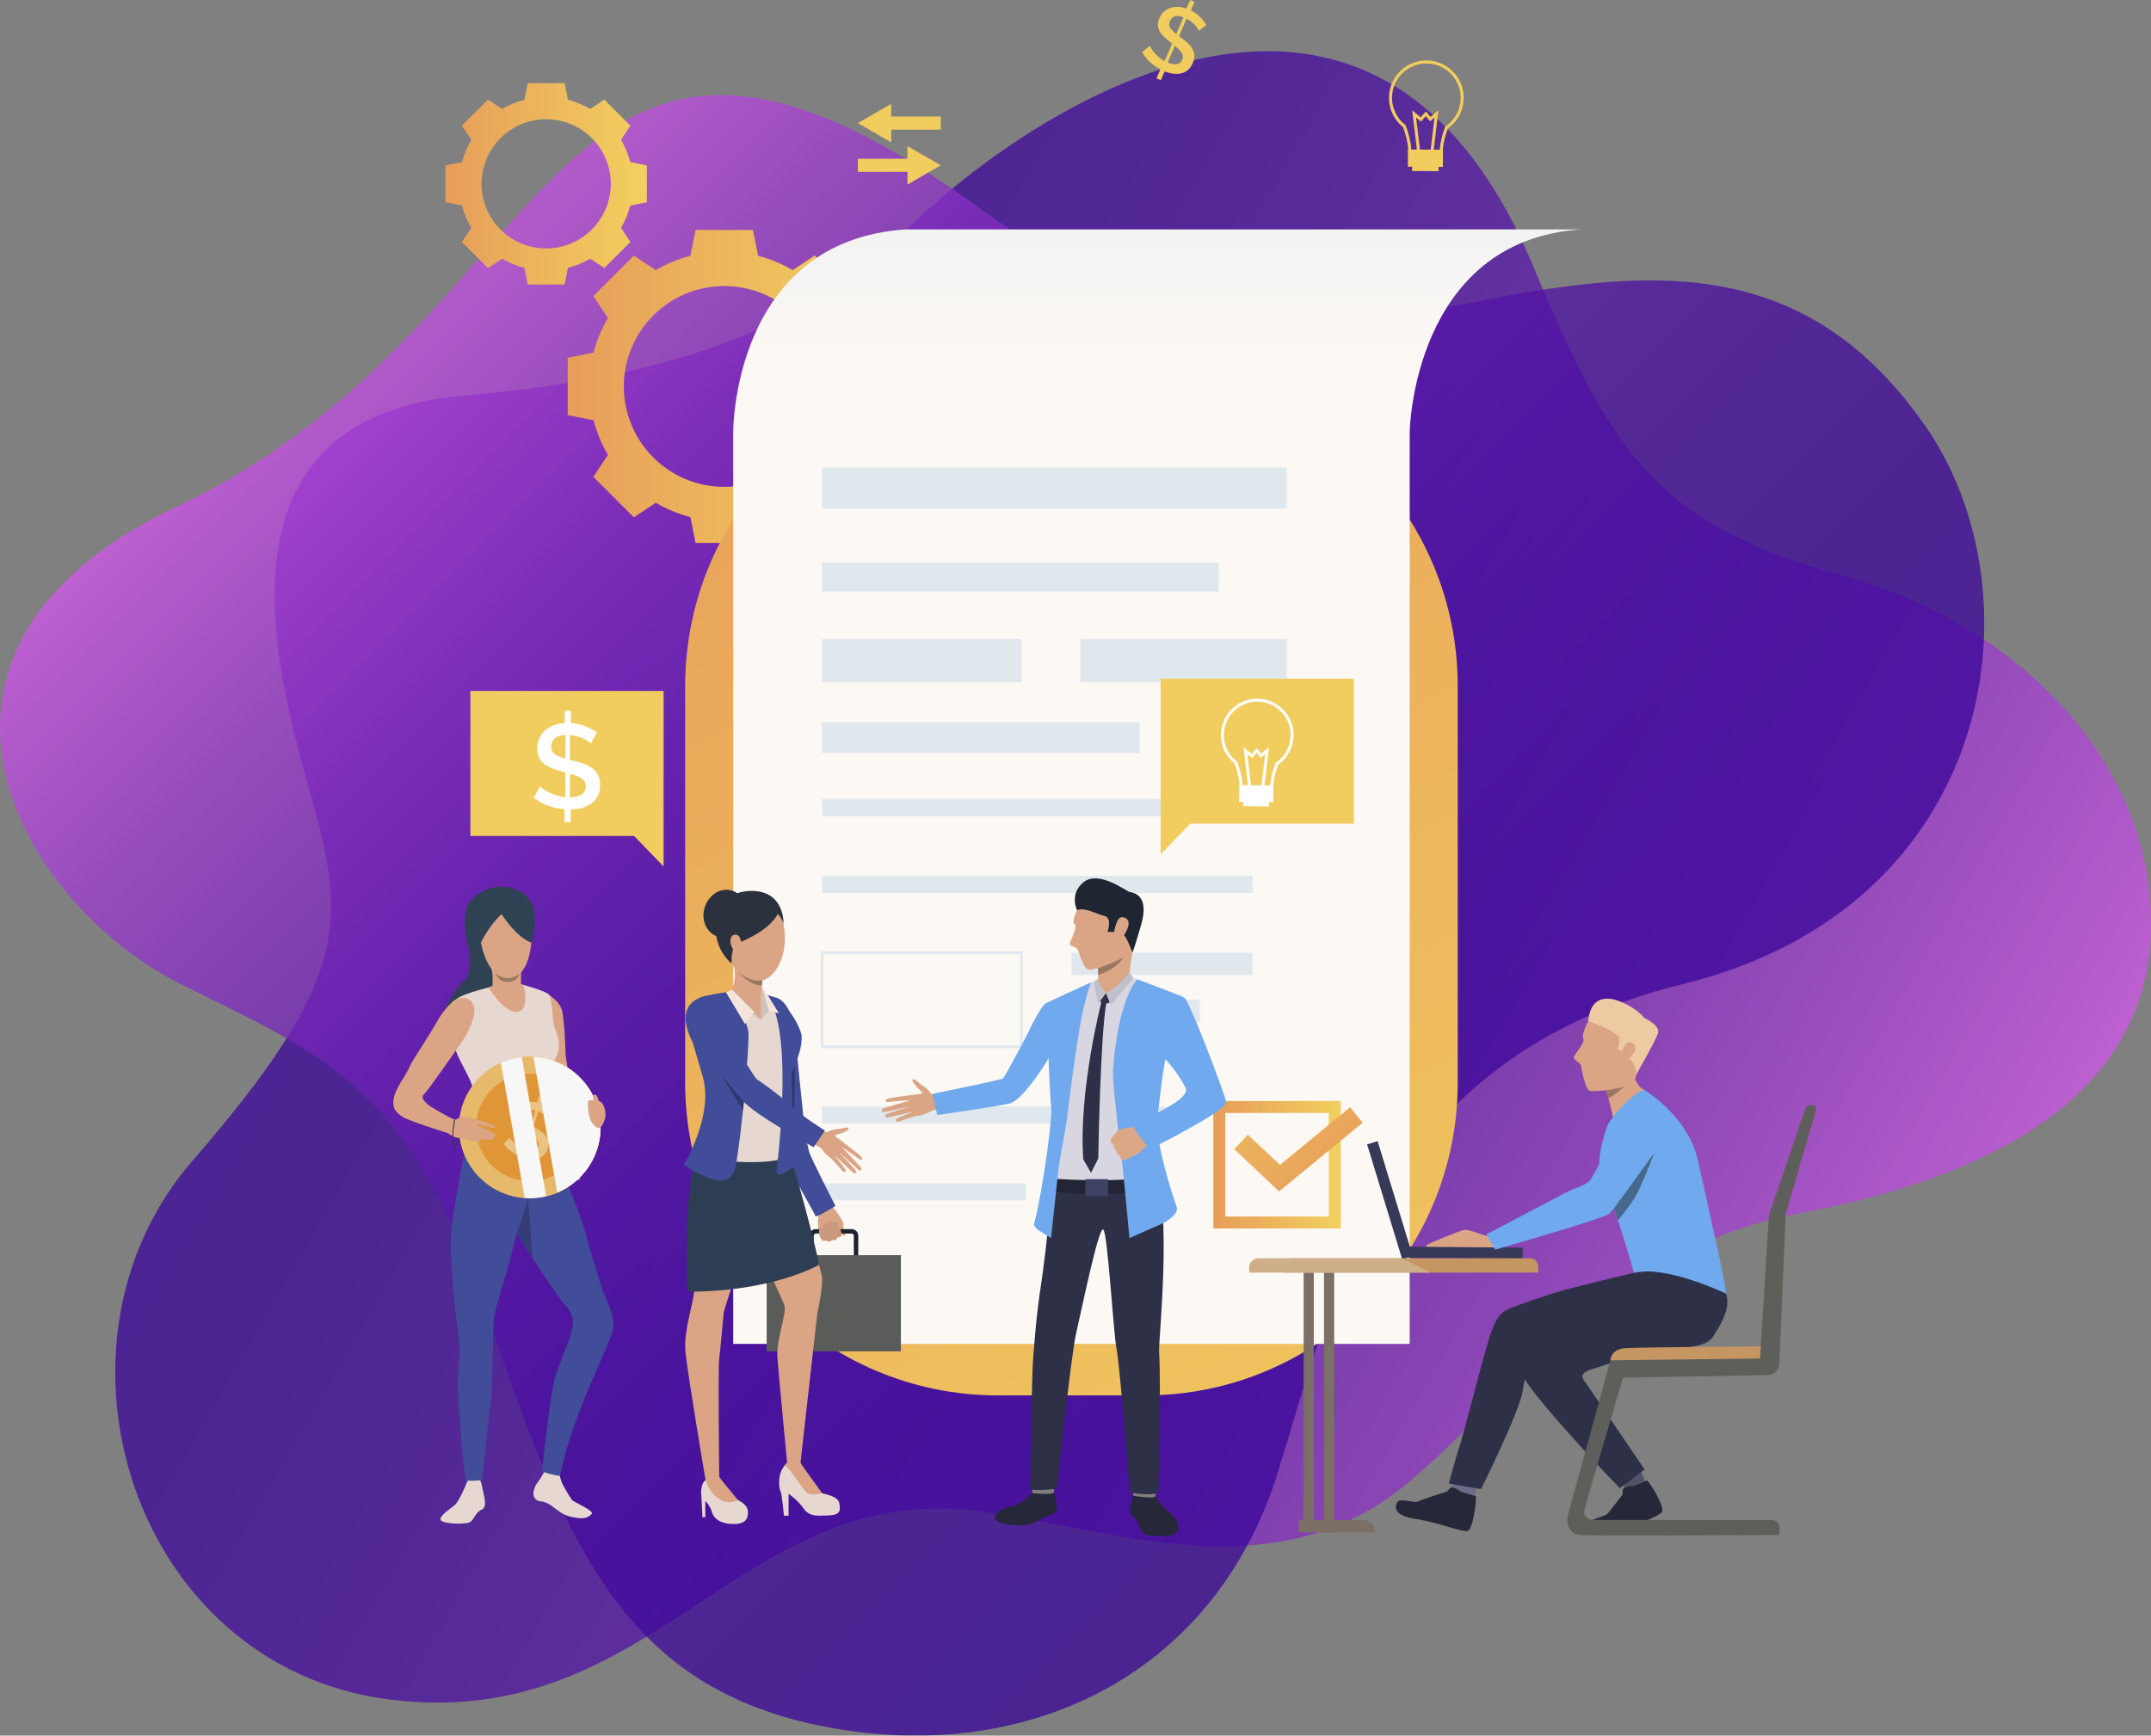 <?xml version="1.0" encoding="utf-8"?>
<!-- Generator: Adobe Illustrator 16.0.0, SVG Export Plug-In . SVG Version: 6.00 Build 0)  -->
<!DOCTYPE svg PUBLIC "-//W3C//DTD SVG 1.1//EN" "http://www.w3.org/Graphics/SVG/1.1/DTD/svg11.dtd">
<svg version="1.1" id="_x3C_Layer_x3E_" xmlns="http://www.w3.org/2000/svg" xmlns:xlink="http://www.w3.org/1999/xlink" x="0px"
	 y="0px" width="1486.798px" height="1199.853px" viewBox="0 0 1486.798 1199.853" enable-background="new 0 0 1486.798 1199.853"
	 xml:space="preserve">
<rect x="0" y="0" width="1486.798" height="1199.853" fill="#808080" stroke="none"/>
<g>
	<g opacity="0.75">
		
			<linearGradient id="SVGID_1_" gradientUnits="userSpaceOnUse" x1="1260.775" y1="1266.999" x2="150.257" y2="1908.157" gradientTransform="matrix(1 0 0 -1 32.707 2284.633)">
			<stop  offset="0" style="stop-color:#D256EC"/>
			<stop  offset="0.09" style="stop-color:#B346DB"/>
			<stop  offset="0.218" style="stop-color:#8E32C6"/>
			<stop  offset="0.351" style="stop-color:#6F22B6"/>
			<stop  offset="0.491" style="stop-color:#5715A9"/>
			<stop  offset="0.638" style="stop-color:#460C9F"/>
			<stop  offset="0.799" style="stop-color:#3C079A"/>
			<stop  offset="1" style="stop-color:#390598"/>
		</linearGradient>
		<path fill="url(#SVGID_1_)" d="M1243.549,838.897c-130.696,24.658-193.009,120.878-269.645,185.659
			c-90.22,76.263-199.889,33.997-293.619,20.545c-168.484-24.178-225.758,153.316-411.153,129.795
			C91.698,1152.388,22.452,930.125,132.76,802.857c110.307-127.271,106.694-165.702,81.33-255.732
			c-25.364-90.029-70.013-258.556,107.592-273.774c152.65-13.08,240.882-51.221,308.075-117.508
			c67.194-66.287,314.671-248.821,430.112,28.455c55.164,132.499,88.427,179.11,212.364,213.102
			c123.935,33.993,210.558,127.551,214.433,233.488C1490.34,731.21,1418.105,805.962,1243.549,838.897z"/>
	</g>
	<g opacity="0.75">
		
			<linearGradient id="SVGID_2_" gradientUnits="userSpaceOnUse" x1="1029.779" y1="1401.408" x2="280.431" y2="2150.756" gradientTransform="matrix(1 0 0 -1 32.707 2284.633)">
			<stop  offset="0" style="stop-color:#390598"/>
			<stop  offset="0.201" style="stop-color:#3C079A"/>
			<stop  offset="0.362" style="stop-color:#460C9F"/>
			<stop  offset="0.509" style="stop-color:#5715A9"/>
			<stop  offset="0.649" style="stop-color:#6F22B6"/>
			<stop  offset="0.782" style="stop-color:#8E32C6"/>
			<stop  offset="0.91" style="stop-color:#B346DB"/>
			<stop  offset="1" style="stop-color:#D256EC"/>
		</linearGradient>
		<path fill="url(#SVGID_2_)" d="M679.803,145.781c104.824,76.487,221.449,86.512,344.476,62.111
			c123.027-24.4,225.924-28.837,306.45,86.514c80.528,115.349,50.463,332.458-167.764,385.979
			c-208.029,51.02-242.739,218.354-279.608,337.175c-44.736,144.189-178.948,204.083-317.634,175.244
			c-138.686-28.835-176.711-130.876-230.397-288.375c-53.685-157.495-116.988-176.952-210.264-224.044
			c-114.236-57.677-211.218-231.998-2.238-330.523C395.721,221.203,375.031-76.599,679.803,145.781z"/>
	</g>
	<g>
		<g>
			<g>
				<linearGradient id="SVGID_3_" gradientUnits="userSpaceOnUse" x1="392.434" y1="267.162" x2="608.793" y2="267.162">
					<stop  offset="0" style="stop-color:#E79D5A"/>
					<stop  offset="1" style="stop-color:#F2D05F"/>
				</linearGradient>
				<path fill="url(#SVGID_3_)" d="M590.935,243.76c-2.197-8.499-5.566-16.526-9.917-23.907l10.095-15.182l-14.004-14.004
					l-14.006-14.004l-15.182,10.094c-7.379-4.351-15.406-7.721-23.907-9.917l-3.593-17.859h-19.807h-19.805l-3.596,17.859
					c-8.499,2.195-16.526,5.566-23.907,9.917l-15.181-10.094l-14.004,14.004l-14.005,14.004l10.095,15.182
					c-4.351,7.38-7.721,15.408-9.917,23.907l-17.859,3.595v19.806v19.807l17.859,3.593c2.195,8.501,5.566,16.528,9.917,23.907
					l-10.095,15.184l14.005,14.004l14.004,14.005l15.181-10.095c7.381,4.351,15.408,7.72,23.907,9.917l3.596,17.859h19.805h19.807
					l3.593-17.859c8.501-2.197,16.528-5.566,23.907-9.917l15.182,10.095l14.006-14.005l14.004-14.004l-10.095-15.184
					c4.351-7.379,7.72-15.406,9.917-23.907l17.859-3.593v-19.807v-19.806L590.935,243.76z M500.613,336.563
					c-38.328,0-69.4-31.072-69.4-69.401c0-38.328,31.072-69.4,69.4-69.4c38.33,0,69.401,31.072,69.401,69.4
					C570.014,305.491,538.942,336.563,500.613,336.563z"/>
			</g>
		</g>
		<g>
			<g>
				<linearGradient id="SVGID_4_" gradientUnits="userSpaceOnUse" x1="307.913" y1="127.087" x2="447.115" y2="127.087">
					<stop  offset="0" style="stop-color:#E79D5A"/>
					<stop  offset="1" style="stop-color:#F2D05F"/>
				</linearGradient>
				<path fill="url(#SVGID_4_)" d="M435.625,112.03c-1.412-5.469-3.58-10.632-6.38-15.38l6.496-9.768l-9.013-9.012l-9.009-9.009
					l-9.768,6.494c-4.748-2.8-9.913-4.968-15.382-6.38l-2.313-11.489h-12.744h-12.743l-2.311,11.489
					c-5.471,1.412-10.636,3.58-15.382,6.38l-9.768-6.494l-9.013,9.009l-9.009,9.012l6.494,9.768c-2.8,4.748-4.968,9.911-6.38,15.38
					l-11.489,2.313v12.743v12.745l11.489,2.313c1.413,5.469,3.58,10.634,6.38,15.382l-6.494,9.768l9.009,9.011l9.013,9.011
					l9.768-6.496c4.747,2.8,9.912,4.968,15.382,6.38l2.311,11.491h12.743h12.744l2.313-11.491c5.469-1.412,10.634-3.58,15.382-6.38
					l9.768,6.496l9.009-9.011l9.013-9.011l-6.496-9.768c2.8-4.749,4.968-9.913,6.38-15.382l11.49-2.313v-12.745v-12.743
					L435.625,112.03z M377.513,171.738c-24.661,0-44.651-19.99-44.651-44.653c0-24.659,19.991-44.651,44.651-44.651
					c24.662,0,44.652,19.992,44.652,44.651C422.166,151.748,402.175,171.738,377.513,171.738z"/>
			</g>
		</g>
		<g>
			<linearGradient id="SVGID_5_" gradientUnits="userSpaceOnUse" x1="475.778" y1="139.09" x2="1087.535" y2="1230.223">
				<stop  offset="0" style="stop-color:#E79D5A"/>
				<stop  offset="1" style="stop-color:#F2D05F"/>
			</linearGradient>
			<path fill="url(#SVGID_5_)" d="M689.832,964.688h101.531c119.427,0,216.241-96.814,216.241-216.241V474.401
				c0-119.425-96.813-216.237-216.237-216.237H689.83c-119.423,0-216.237,96.813-216.237,216.237v274.046
				C473.593,867.874,570.407,964.688,689.832,964.688z"/>
		</g>
		<g>
			<polygon fill="#F1CC5E" points="650.283,114.291 627.233,100.983 627.233,109.757 592.966,109.757 592.966,118.825 
				627.233,118.825 627.233,127.599 			"/>
			<polygon fill="#F1CC5E" points="592.966,85.1 616.017,98.408 616.017,89.634 650.283,89.634 650.283,80.568 616.017,80.568 
				616.017,71.792 			"/>
		</g>
		<g>
			<g>
				<path fill="#F1CC5E" d="M984.286,113.219c-2.809-0.212-5.419-1.256-7.435-2.99c-2.287-1.965-3.54-4.579-3.533-7.362
					c-0.389-5.481-2.095-11.144-3.503-15.024c-6.708-5.352-10.321-13.616-9.671-22.172c1.077-14.212,13.516-24.897,27.728-23.819
					c14.212,1.077,24.897,13.515,23.819,27.727c-0.586,7.737-4.551,14.706-10.897,19.176c-1.927,5.244-3.085,10.044-3.441,14.272
					c-0.063,5.69-5.476,10.277-12.085,10.232C984.938,113.259,984.609,113.246,984.286,113.219z M987.712,43.959
					c-13.05-0.989-24.471,8.822-25.459,21.871c-0.603,7.949,2.8,15.625,9.103,20.533l0.238,0.187l0.105,0.283
					c1.476,4.022,3.322,10.051,3.732,15.925l0.002,0.08c-0.014,2.169,0.98,4.225,2.798,5.789c1.869,1.605,4.373,2.503,7.049,2.518
					c5.46,0.037,9.927-3.63,9.958-8.174v-0.04l0.003-0.04c0.375-4.513,1.614-9.621,3.686-15.183l0.117-0.315l0.276-0.188
					c5.974-4.096,9.714-10.578,10.261-17.785C1010.571,56.37,1000.76,44.95,987.712,43.959z"/>
			</g>
			<g>
				<polygon fill="#F1CC5E" points="979.495,104.406 976.108,76.238 981.982,81.095 985.624,77.056 988.771,80.846 994.26,76.196 
					990.922,104.407 988.821,104.16 991.528,81.282 988.509,83.84 985.558,80.286 982.196,84.018 978.839,81.242 981.595,104.153 
									"/>
			</g>
			<g>
				
					<rect x="976.075" y="110.682" transform="matrix(1 0.007 -0.007 1 0.799 -6.689)" fill="#F1CC5E" width="18.333" height="7.388"/>
			</g>
			<g>
				
					<rect x="973.161" y="103.135" transform="matrix(1 0.007 -0.007 1 0.754 -6.61)" fill="#F1CC5E" width="24.229" height="11.892"/>
			</g>
		</g>
		<g>
			<path fill="#F1CC5E" d="M828.567,21.38c-0.183-0.541-0.519-1.182-1.008-1.924c-0.489-0.74-1.092-1.509-1.813-2.304
				c-0.721-0.795-1.552-1.569-2.498-2.323c-0.946-0.754-1.967-1.413-3.063-1.976l-5.208,12.096l1.009,0.712
				c1.886,1.412,3.542,2.795,4.968,4.148c1.426,1.354,2.532,2.728,3.315,4.127c0.783,1.4,1.213,2.89,1.296,4.472
				c0.08,1.582-0.282,3.307-1.087,5.177c-0.889,2.065-2.019,3.669-3.388,4.812c-1.369,1.141-2.916,1.918-4.64,2.33
				c-1.725,0.413-3.559,0.489-5.502,0.23s-3.917-0.797-5.922-1.615l-2.641,6.136l-3.039-1.308l2.693-6.252
				c-2.721-1.403-5.153-3.106-7.289-5.113c-2.14-2.005-3.906-4.28-5.307-6.821l5.396-4.328c0.227,0.652,0.631,1.428,1.215,2.325
				c0.583,0.899,1.31,1.836,2.183,2.811c0.873,0.977,1.877,1.941,3.016,2.892c1.137,0.951,2.373,1.808,3.709,2.567l5.208-12.096
				c-0.201-0.18-0.415-0.353-0.643-0.521c-0.228-0.167-0.442-0.339-0.643-0.519c-1.831-1.435-3.384-2.785-4.662-4.052
				c-1.281-1.267-2.242-2.546-2.885-3.839c-0.645-1.293-0.982-2.627-1.013-4.003c-0.031-1.375,0.306-2.881,1.009-4.518
				c0.823-1.908,1.883-3.46,3.184-4.657c1.298-1.194,2.783-2.067,4.453-2.62c1.668-0.55,3.441-0.78,5.319-0.688
				c1.875,0.091,3.822,0.479,5.837,1.162L822.671,0l3.039,1.309l-2.541,5.901c2.465,1.247,4.584,2.761,6.359,4.539
				c1.772,1.779,3.219,3.626,4.335,5.538L828.567,21.38z M808.629,14.596c-0.704,1.637-0.659,3.111,0.138,4.425
				c0.797,1.312,2.23,2.785,4.301,4.415l4.956-11.514c-2.427-0.906-4.42-1.106-5.976-0.598
				C810.489,11.83,809.35,12.922,808.629,14.596z M817.165,41.27c0.738-1.715,0.613-3.303-0.372-4.767
				c-0.987-1.464-2.557-3.075-4.708-4.833l-4.982,11.571c2.51,1.035,4.631,1.393,6.361,1.075
				C815.192,44,816.426,42.983,817.165,41.27z"/>
		</g>
		<linearGradient id="SVGID_6_" gradientUnits="userSpaceOnUse" x1="799.933" y1="-10.02" x2="799.933" y2="242.816">
			<stop  offset="0" style="stop-color:#E0E8EE"/>
			<stop  offset="1" style="stop-color:#FCF8F4"/>
		</linearGradient>
		<path fill="url(#SVGID_6_)" d="M1093.063,158.595c-116.455,7.528-118.669,139.923-118.669,139.923v630.539H506.803V298.518
			c0,0-0.531-131.953,119.253-139.923H1093.063z"/>
		<rect x="568.205" y="323.315" fill="#E0E8EE" width="321.174" height="28.339"/>
		<rect x="568.205" y="388.849" fill="#E0E8EE" width="274.238" height="20.073"/>
		<rect x="568.205" y="441.836" fill="#E0E8EE" width="137.856" height="29.815"/>
		<rect x="746.798" y="441.836" fill="#E0E8EE" width="142.58" height="29.815"/>
		<rect x="568.205" y="499.252" fill="#E0E8EE" width="219.625" height="21.253"/>
		<rect x="568.205" y="552.387" fill="#E0E8EE" width="247.447" height="11.808"/>
		<rect x="568.205" y="605.523" fill="#E0E8EE" width="297.557" height="11.806"/>
		<g>
			<path fill="#E0E8EE" d="M707.004,724.546H567.261v-66.832h139.744V724.546z M569.146,722.657h135.972v-63.056H569.146V722.657z"
				/>
		</g>
		<rect x="740.598" y="658.658" fill="#E0E8EE" width="125.164" height="15.349"/>
		<rect x="740.598" y="691.13" fill="#E0E8EE" width="88.714" height="15.35"/>
		<rect x="568.205" y="764.927" fill="#E0E8EE" width="245.235" height="11.81"/>
		<rect x="568.205" y="818.065" fill="#E0E8EE" width="140.955" height="11.806"/>
		<g>
			<linearGradient id="SVGID_7_" gradientUnits="userSpaceOnUse" x1="838.662" y1="805.212" x2="926.775" y2="805.212">
				<stop  offset="0" style="stop-color:#E79D5A"/>
				<stop  offset="1" style="stop-color:#F2D05F"/>
			</linearGradient>
			<path fill="url(#SVGID_7_)" d="M926.775,849.269h-88.113v-88.113h88.113V849.269z M846.924,841.009h71.59v-71.592h-71.59V841.009
				z"/>
		</g>
		<g>
			<linearGradient id="SVGID_8_" gradientUnits="userSpaceOnUse" x1="931.247" y1="819.385" x2="810.733" y2="694.736">
				<stop  offset="0" style="stop-color:#E79D5A"/>
				<stop  offset="1" style="stop-color:#F2D05F"/>
			</linearGradient>
			<polygon fill="url(#SVGID_8_)" points="884.103,823.658 853.125,794.453 862.569,784.435 884.727,805.322 933.179,765.511 
				941.922,776.151 			"/>
		</g>
		<g>
			<g>
				<g>
					<g>
						<path fill="#DBA585" d="M572.873,830.386c0,0,1.916,1.829,2.578,3.54c0.523,1.352,2.274,3.143,3.104,4.166
							c0.828,1.022,3.92,5.808,4.361,7.139c0.18,0.546-0.059,4.308,0.43,5.372c0.489,1.068,1.751,3.115,0.797,3.498
							c-0.954,0.384-2.594-1.147-2.594-1.147s0.384,0.999-0.346,1.591c-1.423,1.147-2.479,0.688-2.479,0.688
							s-0.283,1.266-0.999,1.598c-1.576,0.732-2.586,0.259-2.586,0.259s-0.558,0.806-1.72,1.058c-1.485,0.325-2.47-0.806-2.47-0.806
							s-1.761,0.827-2.555,0.08c-0.79-0.743-0.961-1.697-1.412-2.438c-0.449-0.736-2.314-7.927-1.354-13.655
							c0.961-5.729-3.514-10.022-3.514-10.022L572.873,830.386z"/>
					</g>
				</g>
			</g>
			<g>
				<path fill="#1A232F" d="M588.682,874.421h-24.73c-2.511,0-4.554-2.039-4.554-4.553v-15.595c0-2.513,2.043-4.556,4.554-4.556
					h24.73c2.512,0,4.555,2.043,4.555,4.556v15.595C593.237,872.382,591.194,874.421,588.682,874.421z M563.952,852.773
					c-0.826,0-1.499,0.674-1.499,1.5v15.595c0,0.826,0.672,1.497,1.499,1.497h24.73c0.827,0,1.499-0.671,1.499-1.497v-15.595
					c0-0.826-0.672-1.5-1.499-1.5H563.952z"/>
			</g>
			<g>
				<rect x="529.925" y="867.729" fill="#5A5C5A" width="92.785" height="66.479"/>
			</g>
			<g>
				<path fill="#DBA585" d="M536.908,689.844c0,0-4.753,0.069-6.781,14.277c-2.027,14.212,1.815,20.151,2.271,26.066
					c0.458,5.911,7.396,44.108,7.584,45.795c0.188,1.69,1.119,22.015,3.824,27.407c2.705,5.396,22.59,35.967,22.856,37.495
					c0.266,1.524,9.656-5.327,9.656-5.327s-15.624-32.7-16.528-36.43c-0.906-3.734-7.194-22.786-6.2-28.601
					c0.994-5.814-2.785-37.899-2.418-41.468C551.537,725.489,546.014,692.015,536.908,689.844z"/>
			</g>
			<g>
				<path fill="#414D99" d="M536.908,689.844c0,0-4.753,0.069-6.781,14.277c-2.027,14.212-0.193,19.328,1.032,25.488
					c1.156,5.818,5.099,41.405,5.287,43.092c0.188,1.691,4.908,23.142,7.36,30.688c1.865,5.738,19.596,35.784,19.862,37.312
					c0.266,1.528,13.785-7.021,13.785-7.021s-17.337-33.824-18.241-37.555c-0.908-3.729-3.843-16.646-3.936-22.546
					c-0.112-6.932-4.472-40.952-4.105-44.521C551.537,725.489,550.169,694.704,536.908,689.844z"/>
			</g>
			<path fill="#E6D8D1" d="M497.147,1021.272c0,0,8.276,12.293,11.612,15.256c0,0,7.676,2.687,8.153,7.906
				c0.311,3.412,0.012,8.896-8.758,9.145c-8.771,0.245-14.398-2.814-16.004-8.128s-4.638-7.685-4.638-7.685v11.117h-1.976
				c0,0-0.495-10.748-0.619-12.725c-0.123-1.978-1.419-9.576,2.75-12.94C491.835,1019.852,497.147,1021.272,497.147,1021.272z"/>
			<path fill="#E6D8D1" d="M553.291,1011.455c0,0,1.433,3.384,4.138,6.917c1.982,2.586,8.151,13.217,10.871,13.956
				c2.717,0.743,11.116,2.227,11.857,6.918c0.742,4.694,1.111,8.03-7.165,8.4c-8.276,0.37-13.71,0.864-17.664-4.94
				s-10.254-10.004-10.254-10.004v15.145h-3.21c0,0-1.483-15.764-2.349-16.877c-0.864-1.109-3.087-13.217,4.572-19.515
				C551.748,1005.152,553.291,1011.455,553.291,1011.455z"/>
			<path fill="#DBA585" d="M491.588,784.041c0,0-10.45,13.589-13.285,29.709c-2.835,16.121,1.675,70.224,1.55,78.191
				c-0.123,7.969-7.535,27.795-6.051,42.802c1.481,15.011,13.866,88.476,13.866,88.476l9.479-1.946c0,0-0.926-76.151,0-82.453
				c0.926-6.299,2.787-29.264,3.156-31.856c0.372-2.593,23.527-70.711,23.527-82.333
				C523.83,813.007,516.788,765.079,491.588,784.041z"/>
			<path fill="#DBA585" d="M544.088,789.354c0,0,17.169,65.527,19.207,74.609c2.038,9.078,4.992,16.566,4.992,20.421
				c0,8.943-3.324,23.308-3.324,23.308l-11.673,103.763h-9.203c0,0-5.806-60.592-6.732-72.819
				c-0.927-12.23,6.67-31.131,4.817-36.319c-1.853-5.186-29.832-65.034-29.832-65.034S491.156,770.33,544.088,789.354z"/>
			<path fill="#DBA585" d="M510.184,1037.157c0,0-7.21,3.706-13.757-1.186c-6.548-4.895-8.758-12.753-8.758-12.753l9.479-1.946
				L510.184,1037.157z"/>
			<path fill="#DBA585" d="M568.3,1032.328c0,0-7.412,1.854-10.254,0c-2.841-1.853-12.499-18.177-15.7-19.155
				c0,0,3.101-6.288,10.945-1.718C553.291,1011.455,566.199,1029.611,568.3,1032.328z"/>
			<path fill="#2C3D54" d="M566.063,874.415c0,0-31.547,18.567-90.678,18.567c0,0-3.348-68.581,5.248-87.878
				c8.596-19.294,65.666-7.295,65.666-7.295S564.032,860.227,566.063,874.415z"/>
			<g>
				<path fill="#E6D8D1" d="M522.961,684.724c0,0,9.171,4.332,12.354,4.968c3.184,0.636,15.538,16.684,17.703,22.54
					c2.166,5.859,0,14.647-4.458,24.963c-4.456,10.315-0.254,13.756-2.292,24.071c-2.038,10.316-3.822,32.157-3.438,37.889
					c0.382,5.729-51.513,6.812-63.357-3.633c0,0,11.904-17.828,13.432-20.375c1.528-2.549,0.256-16.429-1.146-19.996
					c-1.4-3.564-10.726-33.89-10.726-33.89s-7.628-23.289-0.736-28.641c5.986-4.65,22.3-6.307,25.229-7.326
					C508.455,684.274,516.977,683.832,522.961,684.724z"/>
			</g>
			<g>
				<path fill="#CFC3BC" d="M525.891,705.165l5.573-6.527l-4.84-17.174C526.624,681.464,524.999,691.025,525.891,705.165z"/>
			</g>
			<g>
				<path fill="#DBA585" d="M511.39,619.646c5.448-1.919,25.471-6.624,30.183,18.976s-9.424,43.811-22.415,38.971
					c-12.99-4.84-21.014-22.543-21.778-36.043C496.616,628.05,504.512,622.065,511.39,619.646z"/>
			</g>
			<g>
				<path fill="#2C323D" d="M541.573,638.621c0,0,0.98-21.908-20.797-22.671c-21.778-0.765-27.637,17.167-25.854,30.234
					c1.782,13.068,10.798,19.961,10.798,19.961s-0.783-10.571,3.443-13.32c4.226-2.744,21.164-8.221,28.55-20.956
					C537.713,631.869,541.138,635.89,541.573,638.621z"/>
			</g>
			<g>
				
					<ellipse transform="matrix(0.95 0.312 -0.312 0.95 222.506 -124.805)" fill="#2C323D" cx="500.613" cy="631.758" rx="14.535" ry="16.627"/>
			</g>
			<g>
				<path fill="#DBA585" d="M527.339,674.142c0,0-1.831,16.822-1.448,22.298c0,0-9.528,9.549-20.364-11.146
					c0,0,4.56-8.528,1.127-20.151C503.221,653.521,527.339,674.142,527.339,674.142z"/>
			</g>
			<g>
				<polygon fill="#DBA585" points="525.891,696.439 525.891,705.165 514.925,696.972 				"/>
			</g>
			<g>
				<polygon fill="#CFC3BC" points="525.891,705.165 521.337,699.53 506.002,684.243 501.042,689.021 				"/>
			</g>
			<g>
				<path fill="#414D99" d="M503.873,685.706c0,0,12.871,19.532,13.486,28.129c0.614,8.595-4.784,72.902-9.105,93.572
					c-4.323,20.669-35.558-2.33-35.558-2.33s20.988-33.973,12.933-61.176c-8.056-27.204-10.984-38.076-10.984-38.076
					s2.771-15.148,12.594-17.281C495.851,686.677,503.873,685.706,503.873,685.706z"/>
			</g>
			<g>
				<path fill="#414D99" d="M553.865,714.842c0,0,2.321,8.213-6.722,26.37c0,0,0.144,23.238,0.399,30.494
					c0.254,7.26,1.974,34.705,1.974,34.705l-8.943,5.241c-1.801,1.055-4.032-0.408-3.782-2.482
					c2.534-20.891,10.774-100.133-7.025-121.432l7.143,2.105C536.908,689.844,549.597,700.229,553.865,714.842z"/>
			</g>
			<g>
				<path fill="#DBA585" d="M511.352,648.196c-0.793-2.008-3.44-2.571-4.968-1.424c-1.528,1.145-2.42,4.584,0,9.04
					C508.804,660.271,517.338,663.38,511.352,648.196z"/>
			</g>
			<g>
				<polygon fill="#F3E4DC" points="531.463,698.638 538.483,700.581 526.624,681.464 				"/>
			</g>
			<g>
				<polygon fill="#F3E4DC" points="521.337,699.53 514.925,707.934 501.757,685.985 506.002,684.243 				"/>
			</g>
			<g>
				<path fill="#997761" d="M526.962,677.845l-0.316,3.373c0,0-7.573,1.418-17.482-10.672
					C509.164,670.546,516.187,679.116,526.962,677.845z"/>
			</g>
			<g>
				<g>
					<g>
						<path fill="#DBA585" d="M565.93,780.829c0,0,4.455,2.869,7.016,1.266c2.18-1.365,5.981-1.556,7.151-1.615
							c1.566-0.079,6.278-2.119,6.399-0.145c0.121,1.971-7.607,3.733-9.154,4.425c-1.545,0.695,5.265,4.017,6.031,5.607
							c0.766,1.587-5.381,12.556-9.79,9.731c-4.41-2.824-7.258-8.75-8.131-9.092c-0.875-0.342-3.291-1.93-3.291-1.93L565.93,780.829
							z"/>
					</g>
				</g>
			</g>
			<g>
				<path fill="#DBA585" d="M481.345,691.606c0,0,6.182-1.535,11.529,4.197c5.35,5.731,8.024,15.155,9.426,18.211
					c1.4,3.057,19.104,31.332,20.122,31.968s19.008,15.152,27.159,22.923c8.151,7.769,24.038,16.429,24.038,16.429l-5.986,8.407
					c0,0-48.267-25.728-54.381-35.151s-30.519-35.535-30.519-35.535S468.163,701.1,481.345,691.606z"/>
			</g>
			<g>
				<g>
					<g>
						<path fill="#DBA585" d="M582.5,789.465c0,0,12.926,9.538,13.256,10.896c0.329,1.355-0.23,2.026-1.476,1.186
							c-1.245-0.843-12.755-8.856-12.755-8.856s13.401,13.862,13.915,14.914c0.301,0.615-0.704,1.977-1.412,1.59
							c-0.708-0.391-14.779-13.369-14.779-13.369s12.492,12.965,12.658,13.975c0.146,0.881-1.089,1.897-2.081,1.002
							c-0.992-0.898-13.266-12.276-13.266-12.276s8.497,10.009,8.136,10.945c-0.221,0.57-1.035,1.787-3.147-0.864
							s-7.75-8.38-7.75-8.38L582.5,789.465z"/>
					</g>
				</g>
			</g>
			<path fill="#2F386C" d="M549.272,736.655c0,0,0.425,29.008-1.345,42.999l-0.785-38.442L549.272,736.655z"/>
			<g>
				<path fill="#414D99" d="M484.532,689.48c0,0,3.52,0.591,8.869,6.323c5.35,5.731,8.024,15.155,9.424,18.211
					c1.402,3.057,19.104,31.332,20.124,31.968c1.018,0.636,15.759,10.759,23.911,18.53c8.15,7.768,23.321,17.046,23.321,17.046
					l-7.785,11.561c0,0-42.566-23.577-49.318-32.556c-7.211-9.589-32.921-37.746-32.921-37.746S463.488,697.172,484.532,689.48z"/>
			</g>
			<g>
				<g>
					<path fill="#C99A7D" d="M581.62,852.221c0,0-1.66-6.458-3.735-7.419c-2.074-0.965-1.607,1.396-1.607,1.396
						s-0.422-2.344-2.354-2.213c-1.931,0.132-1.234,2.87-1.234,2.87s-0.806-1.694-2.638-0.868c-1.834,0.823-0.731,2.966-0.731,2.966
						s-2.477-1.767-3.073,0.64c-1.006,4.065,2.042,7.899,2.042,7.899s0.951,0.864,2.657-0.052c0,0,1.982,2.202,4.231-0.242
						c0,0,3.296,0.875,3.616-1.863C578.792,855.335,582.593,855.934,581.62,852.221z"/>
				</g>
			</g>
			<path fill="#2F386C" d="M513.568,767.354l-14.571-23.512c0,0,12.424,14.672,13.719,16.245c1.294,1.576,1.405,1.69,1.405,1.69
				S513.743,766.555,513.568,767.354z"/>
		</g>
		<polygon fill="#F1CC5E" points="935.799,469.204 802.261,469.204 802.261,569.446 802.261,590.558 822.647,569.446 
			935.799,569.446 		"/>
		<polygon fill="#F1CC5E" points="325.143,477.665 458.681,477.665 458.681,577.907 458.681,599.021 438.293,577.907 
			325.143,577.907 		"/>
		<g>
			<g>
				<path fill="#FFFFFF" d="M867.445,552.447c-2.729-0.208-5.267-1.222-7.226-2.907c-2.221-1.91-3.439-4.451-3.435-7.156
					c-0.376-5.325-2.036-10.829-3.403-14.601c-6.52-5.201-10.03-13.233-9.399-21.549c1.046-13.811,13.135-24.196,26.947-23.148
					c13.811,1.047,24.196,13.135,23.148,26.948c-0.57,7.519-4.423,14.293-10.589,18.637c-1.874,5.098-3,9.761-3.345,13.871
					c-0.064,5.53-5.324,9.988-11.747,9.944C868.078,552.483,867.76,552.472,867.445,552.447z M870.774,485.134
					c-12.682-0.961-23.783,8.575-24.744,21.255c-0.586,7.727,2.722,15.187,8.846,19.956l0.233,0.181l0.101,0.275
					c1.436,3.912,3.23,9.77,3.628,15.477l0.002,0.08c-0.014,2.105,0.952,4.104,2.719,5.625c1.817,1.561,4.25,2.432,6.852,2.45
					c5.306,0.034,9.646-3.53,9.678-7.944v-0.04l0.003-0.04c0.363-4.385,1.569-9.352,3.582-14.756l0.114-0.304l0.268-0.185
					c5.806-3.981,9.443-10.281,9.974-17.285C892.991,497.195,883.455,486.097,870.774,485.134z"/>
			</g>
			<g>
				<polygon fill="#FFFFFF" points="862.789,543.881 859.498,516.505 865.207,521.225 868.745,517.298 871.805,520.983 
					877.139,516.463 873.895,543.883 871.854,543.643 874.484,521.407 871.549,523.892 868.681,520.438 865.414,524.065 
					862.152,521.367 864.828,543.635 				"/>
			</g>
			<g>
				
					<rect x="859.464" y="549.98" transform="matrix(1 0.007 -0.007 1 3.721 -5.794)" fill="#FFFFFF" width="17.818" height="7.18"/>
			</g>
			<g>
				
					<rect x="856.634" y="542.645" transform="matrix(1 0.007 -0.007 1 3.727 -5.858)" fill="#FFFFFF" width="23.548" height="11.559"/>
			</g>
		</g>
		<g>
			<path fill="#FFFFFF" d="M408.383,514.067c-0.496-0.553-1.228-1.149-2.19-1.787c-0.966-0.638-2.083-1.25-3.35-1.834
				c-1.271-0.584-2.662-1.085-4.18-1.506c-1.518-0.418-3.077-0.684-4.677-0.802l-0.057,17.148l1.573,0.337
				c2.98,0.728,5.671,1.539,8.071,2.429c2.399,0.892,4.427,1.976,6.079,3.251c1.652,1.277,2.932,2.842,3.837,4.695
				c0.904,1.853,1.353,4.104,1.345,6.755c-0.01,2.928-0.544,5.424-1.599,7.493c-1.056,2.067-2.511,3.791-4.366,5.163
				c-1.856,1.376-4.014,2.404-6.473,3.085c-2.459,0.683-5.097,1.047-7.915,1.094l-0.029,8.698l-4.308-0.014l0.03-8.865
				c-3.976-0.289-7.758-1.087-11.343-2.397c-3.587-1.309-6.866-3.129-9.84-5.459l4.25-7.939c0.605,0.664,1.486,1.386,2.645,2.163
				c1.156,0.778,2.508,1.528,4.052,2.25c1.543,0.723,3.239,1.364,5.089,1.922c1.848,0.559,3.766,0.953,5.754,1.179l0.055-17.15
				c-0.33-0.111-0.676-0.209-1.034-0.292c-0.359-0.085-0.703-0.182-1.035-0.294c-2.925-0.783-5.476-1.606-7.654-2.47
				c-2.181-0.862-3.986-1.903-5.417-3.124c-1.433-1.218-2.518-2.645-3.258-4.278c-0.74-1.63-1.106-3.607-1.1-5.927
				c0.009-2.705,0.486-5.106,1.431-7.203c0.946-2.095,2.278-3.899,3.995-5.414c1.717-1.513,3.724-2.693,6.019-3.543
				c2.294-0.847,4.823-1.378,7.585-1.59l0.028-8.368l4.309,0.016l-0.028,8.368c3.588,0.231,6.9,0.961,9.934,2.187
				c3.033,1.224,5.708,2.696,8.022,4.416L408.383,514.067z M381.034,516.133c-0.007,2.32,0.802,4.062,2.428,5.227
				c1.625,1.165,4.093,2.195,7.403,3.089l0.054-16.32c-3.369,0.155-5.858,0.933-7.464,2.337
				C381.848,511.869,381.042,513.758,381.034,516.133z M404.888,543.717c0.008-2.431-0.953-4.271-2.882-5.52
				c-1.929-1.25-4.632-2.376-8.108-3.382l-0.054,16.405c3.535-0.045,6.257-0.698,8.167-1.964
				C403.921,547.993,404.881,546.147,404.888,543.717z"/>
		</g>
		<g>
			<path fill="#DBA585" d="M1035.308,853.42c0,0-4.712,0.95-6.964,1.02c-2.254,0.073-12.675-4.653-16.01-4.203
				c-3.336,0.449-25.086,9.689-26.073,10.364c-0.989,0.674,0.463,2.16,0.463,2.16l49.936,0.592L1035.308,853.42z"/>
			
				<rect x="969.104" y="862.64" transform="matrix(-1 -0.008 0.008 -1 2014.676 1740.516)" fill="#363957" width="83.058" height="7.61"/>
			
				<rect x="919.011" y="825.302" transform="matrix(-0.292 -0.956 0.956 -0.292 448.584 1990.122)" fill="#363957" width="83.061" height="7.608"/>
			<g>
				<path fill="#525368" d="M1120.745,1023.623l3.203,6.932c0,0,13.493-5.03,13.56-5.199c0.068-0.166-3.714-9.624-3.714-9.624
					L1120.745,1023.623z"/>
			</g>
			<g>
				<path fill="#6A6B87" d="M1005.194,1023.475l-3.734,10.907c0,0,14.807,3.264,16.958,3.091c0.188-0.018,2.798-12.355,2.798-12.355
					L1005.194,1023.475z"/>
			</g>
			<path fill="#26283A" d="M1020.075,1034.292c0,0-10.347-2.811-10.654-3.26c-0.308-0.446-4.104-3.012-6.06-2.683
				c-1.955,0.328-2.133,2.669-4.088,3.146c-1.954,0.48-17.075,5.313-19.169,6.548c-2.095,1.233-12.098-2.403-14.023,0.187
				c-1.927,2.593-3.796,9.403,11.919,11.758c15.718,2.354,32.543,9.368,36.306,8.414
				C1018.068,1057.447,1020.648,1038.481,1020.075,1034.292z"/>
			<path fill="#26283A" d="M1138.571,1023.506c0,0-9.59,4.093-10.094,3.938c-0.506-0.155-4.947,0.177-6.242,1.607
				c-1.295,1.428-0.019,3.322-1.222,4.864s-8.041,10.592-10.041,12.681c-1.635,1.708-10.611,3.305-13.491,6.313
				c-2.169,2.268,0.382,11.335,15.65,7.004c14.867-4.222,33.279-11.533,35.573-14.53
				C1151,1042.385,1141.536,1026.358,1138.571,1023.506z"/>
			<g>
				<path fill="#2E3048" d="M1128.736,887.527c0,0-42.178,18.758-51.116,25.167c-8.937,6.413-28.507,18.226-29.158,21.115
					c-0.652,2.891-4.525,0.072,2.415,14.513s39.754,49.187,42.831,52.966c3.208,3.94,25.969,27.538,25.969,27.538l17.119-12.895
					c0,0-32.916-48.402-37.678-55.517c-4.764-7.118-6.911-8.172-4.093-11.314c2.818-3.143,14.07-3.095,71.998-27.09
					c5.789-2.399,21.94-7.951,24.068-15.726c3.846-14.046,0.55-31.847-15.022-39.673
					C1160.498,858.782,1128.736,887.527,1128.736,887.527z"/>
			</g>
			<g>
				<path fill="#DBA585" d="M1108.679,751.752c0.37,0.329,0.772,1.044,1.192,2.029c0.605,1.411,1.248,3.374,1.867,5.542
					c1.912,6.692,3.648,15.276,3.648,15.276s24.143-20.112,20.729-21.378c-3.412-1.263-5.936-7.143-5.936-7.143
					S1106.134,749.495,1108.679,751.752z"/>
			</g>
			<g>
				<path fill="#2E3048" d="M1129.4,879.938c0,0-43.576,10.254-54.35,13.697c-10.774,3.439-29.314,9.503-34.295,12.345
					c-2.646,1.511-6.688,3.771-11.526,19.519c-5.484,17.849-18.007,68.052-20.849,75.871c-1.786,4.909-6.919,24.228-6.919,24.228
					l22.267,3.861c0,0,26.519-53.387,28.669-67.616c3.619-23.957,12.907-24.085,16.658-26.267
					c3.752-2.182,21.815,1.915,86.085-3.212c6.423-0.515,23.981-0.833,28.526-7.761c8.212-12.524,16.499-26.747,3.746-39.337
					C1174.658,872.676,1129.4,879.938,1129.4,879.938z"/>
			</g>
			<g>
				<path fill="#DBA585" d="M1100.167,701.328c0,0-7.542,13.022-5.824,16.569c1.718,3.543-7.876,12.135-6.3,13.953
					c1.575,1.817,4.821,4.023,4.766,4.553c-0.055,0.528,2.788,17.506,6.491,17.883c3.701,0.381,29.001-0.934,31.099-8.847
					c2.099-7.913,8.27-25.247,9.723-28.469C1141.576,713.753,1126.99,688.886,1100.167,701.328z"/>
			</g>
			<g>
				<path fill="#EECAA2" d="M1131.36,698.812c2.107,1.563,3.808,3.218,5.168,4.908c1.659,0.781,11.444,5.643,9.41,10.894
					c-2.738,7.066-13.801,26.004-14.734,27.981c-0.125,0.263-0.125-0.235-0.033-1.297c-0.683-6.686-8.911-14.177-8.911-14.177
					l-4.39-1.984c2.292-4.256,1.386-8.238,1.386-8.238c-4.969-5.327-21.483-11.063-21.483-11.063
					C1100.127,682.272,1120.291,690.597,1131.36,698.812z"/>
			</g>
			<g>
				<path fill="#DBA585" d="M1123.888,721.579c1.167-1.783,7.329-1.493,6.43,3.765c-0.899,5.255-8.458,9.473-10.103,7.128
					C1118.569,730.128,1122.642,723.477,1123.888,721.579z"/>
			</g>
			<path fill="#70A9ED" d="M1136.115,753.222c0,0,30.579,17.817,37.478,48.931c6.9,31.113,19.378,85.748,19.598,92.22
				c0,0-41.379-19.912-63.791-14.434c0,0-14.111-50.7-21.536-62.676c-7.424-11.975,3.609-40.125,3.609-40.125
				S1122.022,760.246,1136.115,753.222z"/>
			<path fill="#5E5E5B" d="M1247.608,767.146l-24.638,72.259c-0.188,0.55-0.301,1.123-0.337,1.701l-5.908,95.013l-103.02,2.296
				l-30.018,109.272c-0.907,3.309-0.328,6.855,1.658,9.67c1.307,1.853,3.177,3.488,5.786,3.81c6.53,0.799,138.789,0,138.789,0
				v-5.466c0-2.724-2.254-4.93-5.035-4.93h-123.641c-2.041,0-4-0.889-5.251-2.468c-0.733-0.924-1.257-2.074-1.053-3.382
				c0.544-3.48,26.942-92.514,26.942-92.514l99.612-1.767c4.536-0.079,8.223-3.605,8.409-8.044l4.329-102.231
				c0.027-0.65,0.133-1.297,0.316-1.919l20.136-69.085c0,0,2.109-4.813-1.77-5.278
				C1249.038,763.617,1248.039,765.888,1247.608,767.146z"/>
			<path fill="#C59661" d="M1113.154,940.423c0,0-0.076-7.889,10.736-8.438c12.414-0.633,93.165-1.192,93.165-1.192l-0.538,8.394
				L1113.154,940.423z"/>
			<path fill="#C59661" d="M1063.279,876.108v3.682H887.788v-3.682c0-3.43,2.308-6.212,5.153-6.212h165.186
				C1060.972,869.896,1063.279,872.679,1063.279,876.108z"/>
			<path fill="#7B6F66" d="M950.767,1059.307h-53.033v-8.479h44.551C946.969,1050.827,950.767,1054.623,950.767,1059.307
				L950.767,1059.307z"/>
			<rect x="901.103" y="879.79" fill="#7B6F66" width="7.009" height="179.517"/>
			<rect x="915.182" y="879.79" fill="#7B6F66" width="7.009" height="179.517"/>
			<path fill="#997761" d="M1109.871,753.781c0.605,1.411,1.248,3.374,1.867,5.542c3.614-1.501,10.506-7.861,10.718-8.059
				C1119.579,752.378,1109.871,753.781,1109.871,753.781z"/>
			<path fill="#CEAF8A" d="M988.818,879.79H863.451v-3.682c0-3.43,2.945-6.212,6.579-6.212h99.162L988.818,879.79z"/>
			<g>
				<path fill="#70A9ED" d="M1122.697,777.317c0,0-7.281,10.318-11.782,18.132c-5.103,8.856-10.119,17.603-11.227,19.57
					c-2.252,3.999-10.262,6.136-13.808,7.657c-3.26,1.399-57.566,30.467-58.258,30.404c-0.689-0.063,5.851,10.831,5.851,10.831
					s75.407-21.624,78.794-24.722c3.39-3.097,13.451-17.194,17.569-23.006c3.92-5.531,9.932-14.606,13.121-18.517
					c3.566-4.372,11.045-19.331,1.535-26.795C1132.342,761.342,1125.622,772.937,1122.697,777.317z"/>
			</g>
			<path fill="#46688D" d="M1143.365,797.143c0,0-8.72,23.657-13.966,31.719c-5.246,8.065-11.035,14.769-11.035,14.769l-2.792-8.162
				C1115.572,835.468,1138.146,804.423,1143.365,797.143z"/>
		</g>
		<g>
			<path fill="#E6D8D1" d="M324.332,1021.003c0,0-6.446,16.584-9.972,19.48c-3.524,2.896-11.584,8.059-9.571,10.578
				c2.016,2.518,16.247,2.897,19.646,1.387s3.95-7.011,8.483-8.774c4.532-1.763,1.096-11.135,0.627-14.502
				c-0.61-4.394-1.78-5.013-1.78-7.28C331.766,1019.627,324.332,1021.003,324.332,1021.003z"/>
			<path fill="#E6D8D1" d="M386.016,1016.702c0,0,1.618,6.658,2.373,8.422c0.755,1.763,6.045,10.831,7.053,11.965
				c1.007,1.134,15.489,7.429,13.6,9.444c-1.888,2.016-4.281,4.407-14.229,2.14c-9.949-2.268-12.992-9.952-20.794-10.71
				c-7.803-0.753-5.466-9.31-2.444-13.085c3.023-3.778,6.185-10.443,6.185-10.443L386.016,1016.702z"/>
			<path fill="#414D99" d="M423.711,919.146c-1.324,8.877-27.848,57.763-36.447,100.236c-0.069,0.339-0.154,0.649-0.249,0.937
				c-4.923-0.553-9.41-1.998-12.172-3.049c0.204-6.261,6.015-56.529,9.018-65.901c3.149-9.821,12.661-30.605,12.286-37.277
				c-0.379-6.676-4.669-11.128-7.566-14.402c-1.666-1.884-12.063-17.043-20.59-30.031h-0.003
				c-4.892-7.456-9.17-14.194-10.828-17.295c-0.468-0.882-0.728-1.47-0.728-1.697c0-2.389-37.588-67.419,29.312-56.758
				c0,0,1.703,10.959,2.078,13.036c0.246,1.342,5.861,14.62,10.668,27.252c2.624,6.903,5.006,13.614,6.143,18.084
				c1.347,5.293,3.677,13.33,6.067,21.15c0,0.007,0,0.01,0,0.01c3.317,10.872,6.732,21.33,7.723,23.415
				C420.125,900.442,425.035,910.264,423.711,919.146z"/>
			<path fill="#414D99" d="M357.979,848.878c0,0-5.134,22.128-7.968,31.006c-2.833,8.877-8.555,28.271-8.815,33.374
				c-0.261,5.099-0.252,16.244-0.629,20.776c-0.378,4.532,0.1,22.737-1.103,31.995c-1.205,9.258-5.975,54.082-6.352,56.917
				c-0.009,0.062-0.021,0.127-0.038,0.193c-4.475,0.719-8.247,0.633-10.958,0.353c-0.014-0.049-0.024-0.101-0.035-0.148
				c-2.645-12.349-5.467-58.109-5.656-65.477c-0.188-7.37,1.889-24.179,1.132-29.277c-0.755-5.1-7.746-57.422-5.478-78.578
				c2.266-21.157,9.512-56.091,9.512-56.091S396.701,766.9,357.979,848.878z"/>
			<path fill="#DBA585" d="M391.678,813.847c-0.188-1.887-2.156-15.1-3.854-23.621c-1.701-8.521-3.119-16.314-4.064-19.712
				c-0.061-0.226-0.159-0.616-0.289-1.138c-0.621-2.513-1.946-8.124-3.374-13.382c-0.1-0.366-0.201-0.733-0.301-1.097v-1.953
				c-1.009-3.646,0.557-5.523,0.871-8.313c0.093-0.837,0.076-1.756-0.161-2.828c-0.007-0.042-0.018-0.08-0.026-0.117
				c-1.125-4.868-1.912-9.099-1.912-11.43c0-7.747-3.587-45.068-3.587-45.068s11.925,5.586,13.624,13.896
				c1.701,8.312,2.185,26.657,2.374,30.437c0.19,3.777,6.1,32.111,6.667,38.535c0.567,6.423,1.414,11.902,2.736,16.244
				c1.322,4.346,0.185,26.43,0.563,29.828C401.323,817.529,391.867,815.738,391.678,813.847z"/>
			<path fill="#2E4254" d="M367.316,651.678c0,0,9.327-27.352-8.471-35.832c-17.799-8.479-32.911,3.779-35.765,10.409
				c-2.855,6.634-2.1,18.695,0.335,27.106c2.436,8.407,2.08,21.212-3.209,25.492c-5.29,4.283-9.962,13.604-14.253,21.496
				c-4.292,7.889,38.069-18.599,38.069-18.599L367.316,651.678z"/>
			<path fill="#DBA585" d="M351.449,620.513c0,0,18.512,5.476,15.868,31.165s-14.734,24.365-15.868,24.556
				c-1.132,0.189-15.488,1.134-20.021-30.035C326.894,615.033,351.449,620.513,351.449,620.513z"/>
			<path fill="#E6D8D1" d="M360.207,680.479c0,0,17.983,4.632,19.683,7.653c1.701,3.025,1.889,16.245,3.021,20.591
				c1.134,4.345,3.592,13.582,1.891,17.361c-1.699,3.778-3.59,7.384-3.023,10.028c0.567,2.642,2.078,10.009,0.755,15.678
				c-1.322,5.666-2.078,17.375-0.378,25.499c1.701,8.12,3.4,15.301,3.59,16.621c0.188,1.324-64.156,0.011-64.156,0.011
				s5.222-18.143,7.111-22.298c1.89-4.155-1.699-20.213-3.4-23.992c-1.701-3.774-9.066-19.075-9.066-20.776
				c0,0-7.792-26.633-7.107-27.576c0.685-0.944,0.271-4.868,7.685-9.473c5.687-3.53,22.535-7.733,27.257-8.487
				C348.792,680.562,360.207,680.479,360.207,680.479z"/>
			<path fill="#DBA585" d="M360.271,671.507c0,0-0.797,9.151,0.84,14.44c1.637,5.29-18.513,5.041-20.149,1.01
				c-1.637-4.031,0.792-9.635-1.43-18.104C337.31,660.383,360.271,671.507,360.271,671.507z"/>
			<path fill="#E6D8D1" d="M378.573,703.098c0,0,5.12,6.613,7.068,13.821c1.752,6.485,0.209,13.088-3.882,18.125
				c0,0-17.14-0.864-23.185-0.735c-6.044,0.124-25.114,2.216-35.729,8.033c0,0-7.987-14.567-7.754-16.601
				c0.232-2.032,5.146-15.64,12.859-17.126c14.398-2.769,23.95,15.239,28.484,14.733
				C360.966,722.848,364.089,705.051,378.573,703.098z"/>
			<path fill="#2E4254" d="M346.671,631.966c0,0,10.059,16,20.646,19.712c0,0,5.78-26.847-18.096-32.472
				c-23.874-5.625-20.134,27.117-18.352,35.846C330.869,655.052,335.84,642.209,346.671,631.966z"/>
			<path fill="#997761" d="M342.277,672.593c0,0,7.324,7.633,16.69,0.799c0,0-0.774,4.875-7.51,5.504
				C344.721,679.528,342.277,672.593,342.277,672.593z"/>
			<path fill="#343D77" d="M367.994,869.661c0,0-0.002,0-0.003-0.004h-0.003c-4.892-7.456-9.17-14.194-10.828-17.295
				c0,0,0,0,0-0.004c0,0,6.596-16.687,7.292-23.199C365.152,822.643,367.994,869.661,367.994,869.661z"/>
			<path fill="#DBA585" d="M337.702,682.688c0,0,8.323,14.371,17.538,16.677c9.215,2.303,8.95-11.716,6.256-18.543
				c0,0-0.289-0.733-9.327-0.865C342.744,679.821,337.702,682.688,337.702,682.688z"/>
			<g>
				<circle fill="#E7B96B" cx="366.202" cy="779.431" r="48.917"/>
				<path fill="#E7B96B" d="M377.513,827.021l-16.877-96.191c25.534-2.952,49.249,14.499,53.748,40.146
					C418.883,796.621,402.526,821.104,377.513,827.021z"/>
				<path fill="#E7B96B" d="M318.022,787.885c-3.958-22.557,8.216-44.212,28.224-53.131l16.4,93.475
					C340.799,826.652,321.979,810.438,318.022,787.885z"/>
				<circle fill="#E09637" cx="366.202" cy="779.429" r="37.179"/>
				<g>
					<path fill="#EAC483" d="M379.954,774.544c-0.208-0.442-0.557-0.95-1.042-1.535c-0.487-0.58-1.073-1.171-1.761-1.776
						c-0.688-0.604-1.469-1.179-2.344-1.726c-0.876-0.546-1.806-1.006-2.79-1.379l-3.238,10.766l0.925,0.504
						c1.735,1.014,3.275,2.026,4.617,3.032c1.341,1.01,2.411,2.07,3.212,3.181c0.798,1.109,1.31,2.33,1.533,3.665
						c0.223,1.334,0.083,2.83-0.417,4.493c-0.553,1.84-1.355,3.309-2.404,4.411c-1.049,1.1-2.285,1.912-3.706,2.427
						c-1.424,0.519-2.971,0.761-4.643,0.73c-1.673-0.032-3.398-0.295-5.177-0.792l-1.644,5.462l-2.703-0.816l1.673-5.563
						c-2.444-0.926-4.67-2.132-6.677-3.626c-2.008-1.493-3.73-3.246-5.163-5.265l4.154-4.197c0.256,0.532,0.674,1.151,1.256,1.853
						c0.583,0.706,1.29,1.429,2.126,2.172c0.834,0.743,1.78,1.462,2.838,2.157c1.056,0.698,2.188,1.303,3.395,1.814l3.237-10.762
						c-0.187-0.131-0.385-0.259-0.594-0.377c-0.211-0.121-0.408-0.245-0.595-0.38c-1.692-1.037-3.143-2.029-4.349-2.979
						c-1.208-0.947-2.148-1.94-2.819-2.974c-0.672-1.034-1.089-2.133-1.248-3.298c-0.161-1.162-0.022-2.472,0.417-3.928
						c0.51-1.7,1.258-3.117,2.244-4.259c0.985-1.141,2.159-2.025,3.521-2.654c1.36-0.63,2.842-0.996,4.442-1.104
						c1.601-0.104,3.287,0.034,5.063,0.419l1.58-5.252l2.705,0.813l-1.58,5.252c2.211,0.818,4.155,1.894,5.832,3.231
						c1.677,1.335,3.082,2.759,4.216,4.273L379.954,774.544z M362.387,770.731c-0.438,1.459-0.256,2.703,0.548,3.74
						c0.804,1.033,2.163,2.144,4.076,3.322l3.082-10.243c-2.145-0.532-3.854-0.509-5.126,0.073
						C363.695,768.204,362.834,769.241,362.387,770.731z M372.22,792.518c0.46-1.524,0.199-2.862-0.78-4.007
						c-0.978-1.145-2.465-2.357-4.461-3.637l-3.098,10.295c2.228,0.633,4.062,0.729,5.497,0.294
						C370.815,795.024,371.762,794.042,372.22,792.518z"/>
				</g>
				<path fill="#F7F7F7" d="M385.181,824.526c20.587-8.643,33.226-30.633,29.203-53.55c-4.022-22.92-23.392-39.296-45.689-40.413
					L385.181,824.526z"/>
				<path fill="#F7F7F7" d="M362.646,828.229l-16.4-93.475c3.597-1.604,7.448-2.793,11.503-3.505
					c0.965-0.17,1.927-0.312,2.887-0.419l16.877,96.191c-0.939,0.222-1.891,0.419-2.857,0.588
					C370.601,828.321,366.575,828.513,362.646,828.229z"/>
			</g>
			<path fill="#DBA585" d="M313.886,691.662c0,0-6.719,5.161-11.818,14.605c-5.101,9.445-16.812,26.066-19.078,31.542
				c-2.268,5.479-9.823,14.724-10.91,21.832c-1.063,6.955,1.767,9.51,6.3,12.531c4.532,3.021,36.705,12.915,36.705,12.915
				s5.697-9.122,2.805-9.738c-5.25-1.12-17.774-8.905-19.895-10.156c-2.304-1.362-7.994-6.213-5.161-8.48
				c2.833-2.265,22.078-30.425,26.043-35.901c3.967-5.479,11.146-18.89,8.5-25.689C324.734,688.322,318.567,689.097,313.886,691.662
				z"/>
			<path fill="#DBA585" d="M311.375,773.597c0,0,1.511,0.816,2.902,0.578c2.406-0.415,4.688-3.309,7.623-1.501
				c2.935,1.812-0.588,12.127-2.287,13.548c-1.703,1.418-6.415,0.139-12.042-4.345C301.94,777.393,311.375,773.597,311.375,773.597z
				"/>
			<path fill="#DBA585" d="M320.818,772.2c0,0,5.165,0.768,10.803,2.285c4.945,1.331,10.423,3.758,10.544,4.795
				c0.133,1.154-5.16-0.633-10.159-1.642c-4.601-0.93-3.86-0.018-3.86-0.018s-0.197-0.273,4.608,1.663
				c5.165,2.077,10.234,4.705,10.228,5.945c-0.003,0.605-0.34,0.844-2.347,0.377c1.092,0.502,1.099,0.854,0.919,1.307
				c-0.934,2.327-9.031,0.392-12.247-0.38c2.467,0.604,4.208,1.3,2.65,2.378c-1.78,1.235-13.099-1.99-17.27-2.782
				C310.137,785.271,320.818,772.2,320.818,772.2z"/>
			<g>
				<path fill="#DBA585" d="M406.455,760.951c0,0,7.464-1.735,9.867,1.856c2.402,3.599,2.489,8.231,1.891,10.371
					c-0.598,2.14-2.534,7.646-5.059,6.517C405.048,776.063,406.455,760.951,406.455,760.951z"/>
			</g>
			<g>
				<path fill="#DBA585" d="M413.843,761.03c0,0-1.045-5.047-3.066-4.183c-2.019,0.861-0.193,4.19-0.193,4.19L413.843,761.03z"/>
			</g>
			<g>
				<path fill="#2D374B" d="M316.965,786.717c-1.379,5.587-2.183,5.628-2.551,5.648c-0.014,0-0.026,0.003-0.038,0.003
					c-0.625,0-0.938-0.877-1.12-1.545c-0.449-1.642-0.605-3.602-0.595-5.59c0.022-4.995,1.103-10.174,1.288-11.021
					c0.01-0.053,0.036-0.218,0.042-0.239l0.316,0.08l0,0l0.308,0.048c-0.019,0.076-1.331,6.047-1.319,11.443
					c0.004,1.835,0.161,3.622,0.567,5.116c0.278,1.026,0.513,1.078,0.517,1.078c0.047-0.003,0.289-0.068,0.712-1.061
					c0.316-0.733,0.733-1.971,1.252-4.065C316.559,786.657,316.766,786.692,316.965,786.717z"/>
			</g>
		</g>
		<g>
			<path fill="#26283A" d="M798.227,1032.857c0,0,3.367,6.281,5.568,8.773c2.2,2.493,10.625,6.952,10.672,14.357
				c0.048,8.03-14.204,5.801-19.778,5.507c-5.573-0.294-5.995-4.584-8.342-9.13c-2.346-4.546-4.712-3.778-5.151-7.443
				c-0.441-3.668,2.271-12.064,2.271-12.064H798.227z"/>
			<g>
				<path fill="#26283A" d="M713.381,1032.124c0,0-6.867,7.668-13.84,9.275c-6.973,1.604-11.849,3.654-11.902,8.055
					c-0.052,4.401,20.066,7.302,28.045,2.862c11.91-6.62,13.12-4.622,14.44-7.934c1.321-3.309-1.586-12.158-1.5-13.209
					C728.729,1029.87,713.381,1032.124,713.381,1032.124z"/>
			</g>
			<g>
				<path fill="#807F7D" d="M714.153,1028.456c0,0-0.907,3.592-0.772,3.668c0.137,0.076,15.714,1.933,15.242-0.95
					c-0.382-2.341-0.927-4.882-0.927-4.882L714.153,1028.456z"/>
			</g>
			<g>
				<path fill="#807F7D" d="M783.661,1030.431c0,0-0.652,3.429-0.525,3.509c0.126,0.083,15.797,2.883,15.707,0.038
					c-0.069-2.262-1.445-4.896-1.445-4.896L783.661,1030.431z"/>
			</g>
			<g>
				<path fill="#2E3048" d="M728.317,813.408c0,0-5.666,55.016-8.611,73.853c-3.445,22.021-4.612,40.216-5.573,51.613
					c-1.208,14.337-1.441,84.856-2.289,89.05c-0.845,4.19,18.767,1.158,18.767,1.158s9.647-92.144,13.246-107.413
					c3.352-14.216,15.79-75.422,18.848-71.54s6.848,71.426,9.114,82.637c2.265,11.215,9.151,98.992,9.151,98.992
					s15.608,3.108,19.76-0.404c0,0,1.89-75.646,0.448-96.669c-0.551-8.014,9.386-96.058-3.355-131.499
					C791.088,784.452,728.317,813.408,728.317,813.408z"/>
			</g>
			<g>
				<path fill="#D8D6E1" d="M779.17,801.209c0,0-3.78-5.712-7.78-6.448c-4.005-0.732,55.142-29.326,54.982-39.538
					c-0.121-8.286-20.709-23.563-20.709-23.563s0.007-0.024,0,0c-0.005,0.007,0-0.149,0-0.143c0,0.011,0-0.013,0,0
					c-0.45,1.64-7.174,26.107-7.386,37.015c-0.225,11.318,0.676,50.256,0.676,50.256l-15.159,4.062l-48.421,0.449l-11.052-4.511
					c0,0,1.208-12.519,1.656-21.313c0.28-5.59,1.366-15.598,1.087-25.344c0,0,0.176-10.274-0.844-14.698
					c-0.109-19.529-1.293-38.871-1.293-38.871c-0.655-8.857-1.111-17.133-1.371-24.86c2.136-1.126,4.703-2.451,6.76-3.429
					c6.359-3.028,15.221-7.107,20.908-9.718c3.331-1.528,6.591-2.645,6.591-2.645s22.728-2.179,24.572-2.063
					c0.583,0.037,3.423,1.026,7.149,2.447c8.06,3.059,23.596,9.285,26.073,11.063c3.63,2.596,27.387,65.448,27.732,69.77
					C843.967,766.911,779.17,801.209,779.17,801.209z"/>
			</g>
			<path fill="#232536" d="M725.779,814.656c0,0,33.262,2.831,62.393,0v9.559c0,0-43.382,4.142-63.851-1.825L725.779,814.656z"/>
			<g>
				<path fill="#70A9ED" d="M723.024,693.56c0.256,7.852,0.636,16.275,1.305,25.295c0,0,0.629,22.025,1.898,42.916
					c0.431,2.994,0.648,6.053,0.406,9.182c-0.316,4.086-0.759,8.546-1.293,13.202c-0.007,0.06-0.012,0.121-0.019,0.177
					c-0.126,1.103-0.261,2.213-0.394,3.336c0,0.018-0.007,0.031-0.007,0.049c-2.828,23.276-7.616,49.979-10.117,58.058
					c-0.527,1.687,1.293,3.246,2.593,4.448l9.097,5.735c0,0,3.751-34.528,4.994-46.248c1.203-11.312,4.983-26.478,6.641-41.256
					v-0.007c2.099-18.748,4.99-37.115,6.551-48.025c4.059-28.41,9.469-41.121,9.469-41.121
					C751.562,680.071,723.024,693.56,723.024,693.56z"/>
			</g>
			<g>
				<path fill="#70A9ED" d="M819.584,752.337c3.944,8.648-36.202,24.067-35.296,26.2c2.171,5.116,11.03,15.547,11.03,15.547
					s52.858-26.146,52.267-32.075c-0.43-4.314-25.193-69.563-28.821-72.162c-2.095-1.504-17.619-7.007-25.238-10.012
					c-1.392-0.549-6.144-2.333-7.391-2.807c-1.616,1.798-12.755,14.088-16.689,60.529c-0.662,7.826,1.431,24.399,2.83,37.931
					c1.492,14.433,3.143,25.695,4.354,37.765c2.385,23.781,4.054,42.704,4.054,42.704l23.667-10.536
					c3.829-1.919,10.453-6.918,9.013-10.949c-5.471-15.325-13.68-44.367-13.688-57.814c0,0,3.869-37.108,5.962-44.344
					C805.635,732.313,815.173,742.663,819.584,752.337z"/>
			</g>
			<g>
				<path fill="#DBA686" d="M780.29,678.263c0,0,0.155-7.803,3.163-23.587c0.804-4.226-24.533,11.117-24.533,11.117
					s0.08,1.483,0.129,3.481c0.028,1.055,0.045,2.254,0.038,3.453c-0.003,0.426-0.007,0.848-0.017,1.262
					c-0.024,1.117-0.076,2.188-0.169,3.098c-0.095,0.938-0.65,2.59-0.845,3.043C757.01,682.542,771.756,684.371,780.29,678.263z"/>
			</g>
			<path fill="#2E3048" d="M764.476,686.438l-4.2,5.646c0,0,2.46,3.291,6.831,0.86L764.476,686.438z"/>
			<path fill="#2E3048" d="M761.399,692.313c0,0-15.928,61.323-12.644,109.063l5.358,9.44l5.016-9.895
				c0,0,1.375-85.385,5.742-108.762L761.399,692.313z"/>
			<path fill="#DBA686" d="M759.978,681.18l4.498,5.259c0,0,7.217-1.396,9.336-5.168C775.931,677.502,759.978,681.18,759.978,681.18
				z"/>
			<path fill="#C1BFC9" d="M758.946,676.575c0,0,0.523,4.011,5.529,9.863l-5.464,7.343l-2.957-15.229L758.946,676.575z"/>
			<path fill="#C1BFC9" d="M780.772,672.112c0,0-8.999,11.442-16.297,14.326l3.395,8.394l15.506-18.744L780.772,672.112z"/>
			<g>
				<path fill="#DBA585" d="M630.438,756.944c0,0-16.685,1.95-17.624,3.019c-0.938,1.067-0.715,1.971,0.857,1.855
					c1.571-0.117,16.207-1.409,16.207-1.409s-19.128,5.648-20.099,6.34c-0.57,0.408-0.242,2.178,0.612,2.194
					c0.852,0.018,20.208-4.477,20.208-4.477s-17.849,5.307-18.471,6.144c-0.544,0.729,0.161,2.306,1.518,2.005
					s18.267-4.27,18.267-4.27s-12.689,4.695-12.775,5.742c-0.054,0.64,0.159,2.179,3.388,0.86c3.23-1.316,11.232-3.602,11.232-3.602
					L630.438,756.944z"/>
			</g>
			<g>
				<g>
					<path fill="#DBA585" d="M650.167,757.733c0,0-5.556,0.29-7.253-2.521c-1.443-2.39-4.971-4.557-6.057-5.224
						c-1.45-0.896-4.992-5.228-6.017-3.488c-1.023,1.742,5.514,7.401,6.665,8.847c1.151,1.444-6.855,0.912-8.316,1.964
						c-1.458,1.051-0.666,14.305,4.828,14.031c5.494-0.27,10.931-4.196,11.92-4.051c0.989,0.145,4.016-0.039,4.016-0.039
						L650.167,757.733z"/>
				</g>
			</g>
			<g>
				<path fill="#70A9ED" d="M647.851,770.835c0,0,40.931-5.732,50.016-7.969c4.201-1.029,9.732-6.827,14.988-13.645
					c1.732-2.244,3.431-4.598,5.049-6.932c0.003-0.004,0.003-0.011,0.003-0.011c6.449-9.31,11.503-18.235,11.503-18.235
					s19.062-22.339,3.765-32.295c0,0-6.556-0.143-10.151,1.811c-3.697,2.006-11.584,18.468-12.921,21.382
					c-1.338,2.911-15.823,29.983-16.792,30.592c-0.971,0.608-15.429,3.751-21.873,5.096c-9.334,1.946-26.87,5.587-26.87,5.587
					L647.851,770.835z"/>
			</g>
			<rect x="750.306" y="815.165" fill="#3E4265" width="15.557" height="11.798"/>
			<path fill="#DCA787" d="M776.292,801.913c0,0,1.934-0.075,2.764-0.521c0,0,1.447-0.93,2.515-1.528
				c0.34-0.187,0.64-0.346,0.845-0.425c0.854-0.339,2.83-0.83,4.653-2.22c1.82-1.386,7.757-6.941,7.757-6.941l-3.837-5.897
				l-1.771-5.843c0,0-13.842,1.376-15.69,2.472c-0.18,0.111-0.354,0.222-0.508,0.342c-1.475,1.079-2.116,2.504-2.825,3.16
				c-0.259,0.242-2.67,2.821-2.536,3.869c0.185,1.455,0.902,2.385,1.805,2.827c0,0,0.487,2.828,1.952,4.094
				c0,0,0.366,2.624,2.632,3.681C774.048,798.981,774.719,801.603,776.292,801.913z"/>
			<path fill="#70A9ED" d="M795.318,794.084c0,0-7.697-6.32-11.867-15.547l23.625-12.939l8.767,17.853L795.318,794.084z"/>
			<g>
				<path fill="#DBA585" d="M745.58,626.95c0,0-5.566,10.322-2.807,11.926c2.28,1.324-2.67,11.454-3.319,13.106
					c-0.646,1.655,4.129,2.859,5.144,3.923c1.015,1.065,4.022,14.167,7.957,14.562c3.932,0.397,21.66-5.77,26.486-10.786
					c4.828-5.02,8.788-27.688,5.566-37.249C781.384,612.869,755.404,608.925,745.58,626.95z"/>
			</g>
			<g>
				<path fill="#1F2531" d="M744.468,629.187c0,0-5.682-11.143,4.639-19.411c10.321-8.266,29.351,6.243,31.496,6.796
					c2.145,0.554,14.313,1.391,8.17,22.759c-5.277,18.346-6.015,19.116-6.015,19.116s-3.938-10.627-6.169-12.248
					c-3.485-2.53-11.125-1.922-11.125-1.922s3.64-9.666-2.048-11.034C757.726,631.872,750.226,627.051,744.468,629.187z"/>
			</g>
			<g>
				<path fill="#DBA585" d="M771.524,638.742c0.503-1.328,2.126-7.025,7.015-3.679c4.89,3.347-3.046,14.087-3.899,14.226
					C773.787,649.428,767.302,649.897,771.524,638.742z"/>
			</g>
			<path fill="#997761" d="M759.088,672.728c-0.003,0.426-0.007,0.848-0.017,1.262c14.492-4.864,17.299-12.182,17.299-12.182
				c-4.52,3.197-17.32,7.467-17.32,7.467C759.078,670.329,759.095,671.528,759.088,672.728z"/>
		</g>
	</g>
</g>
</svg>

